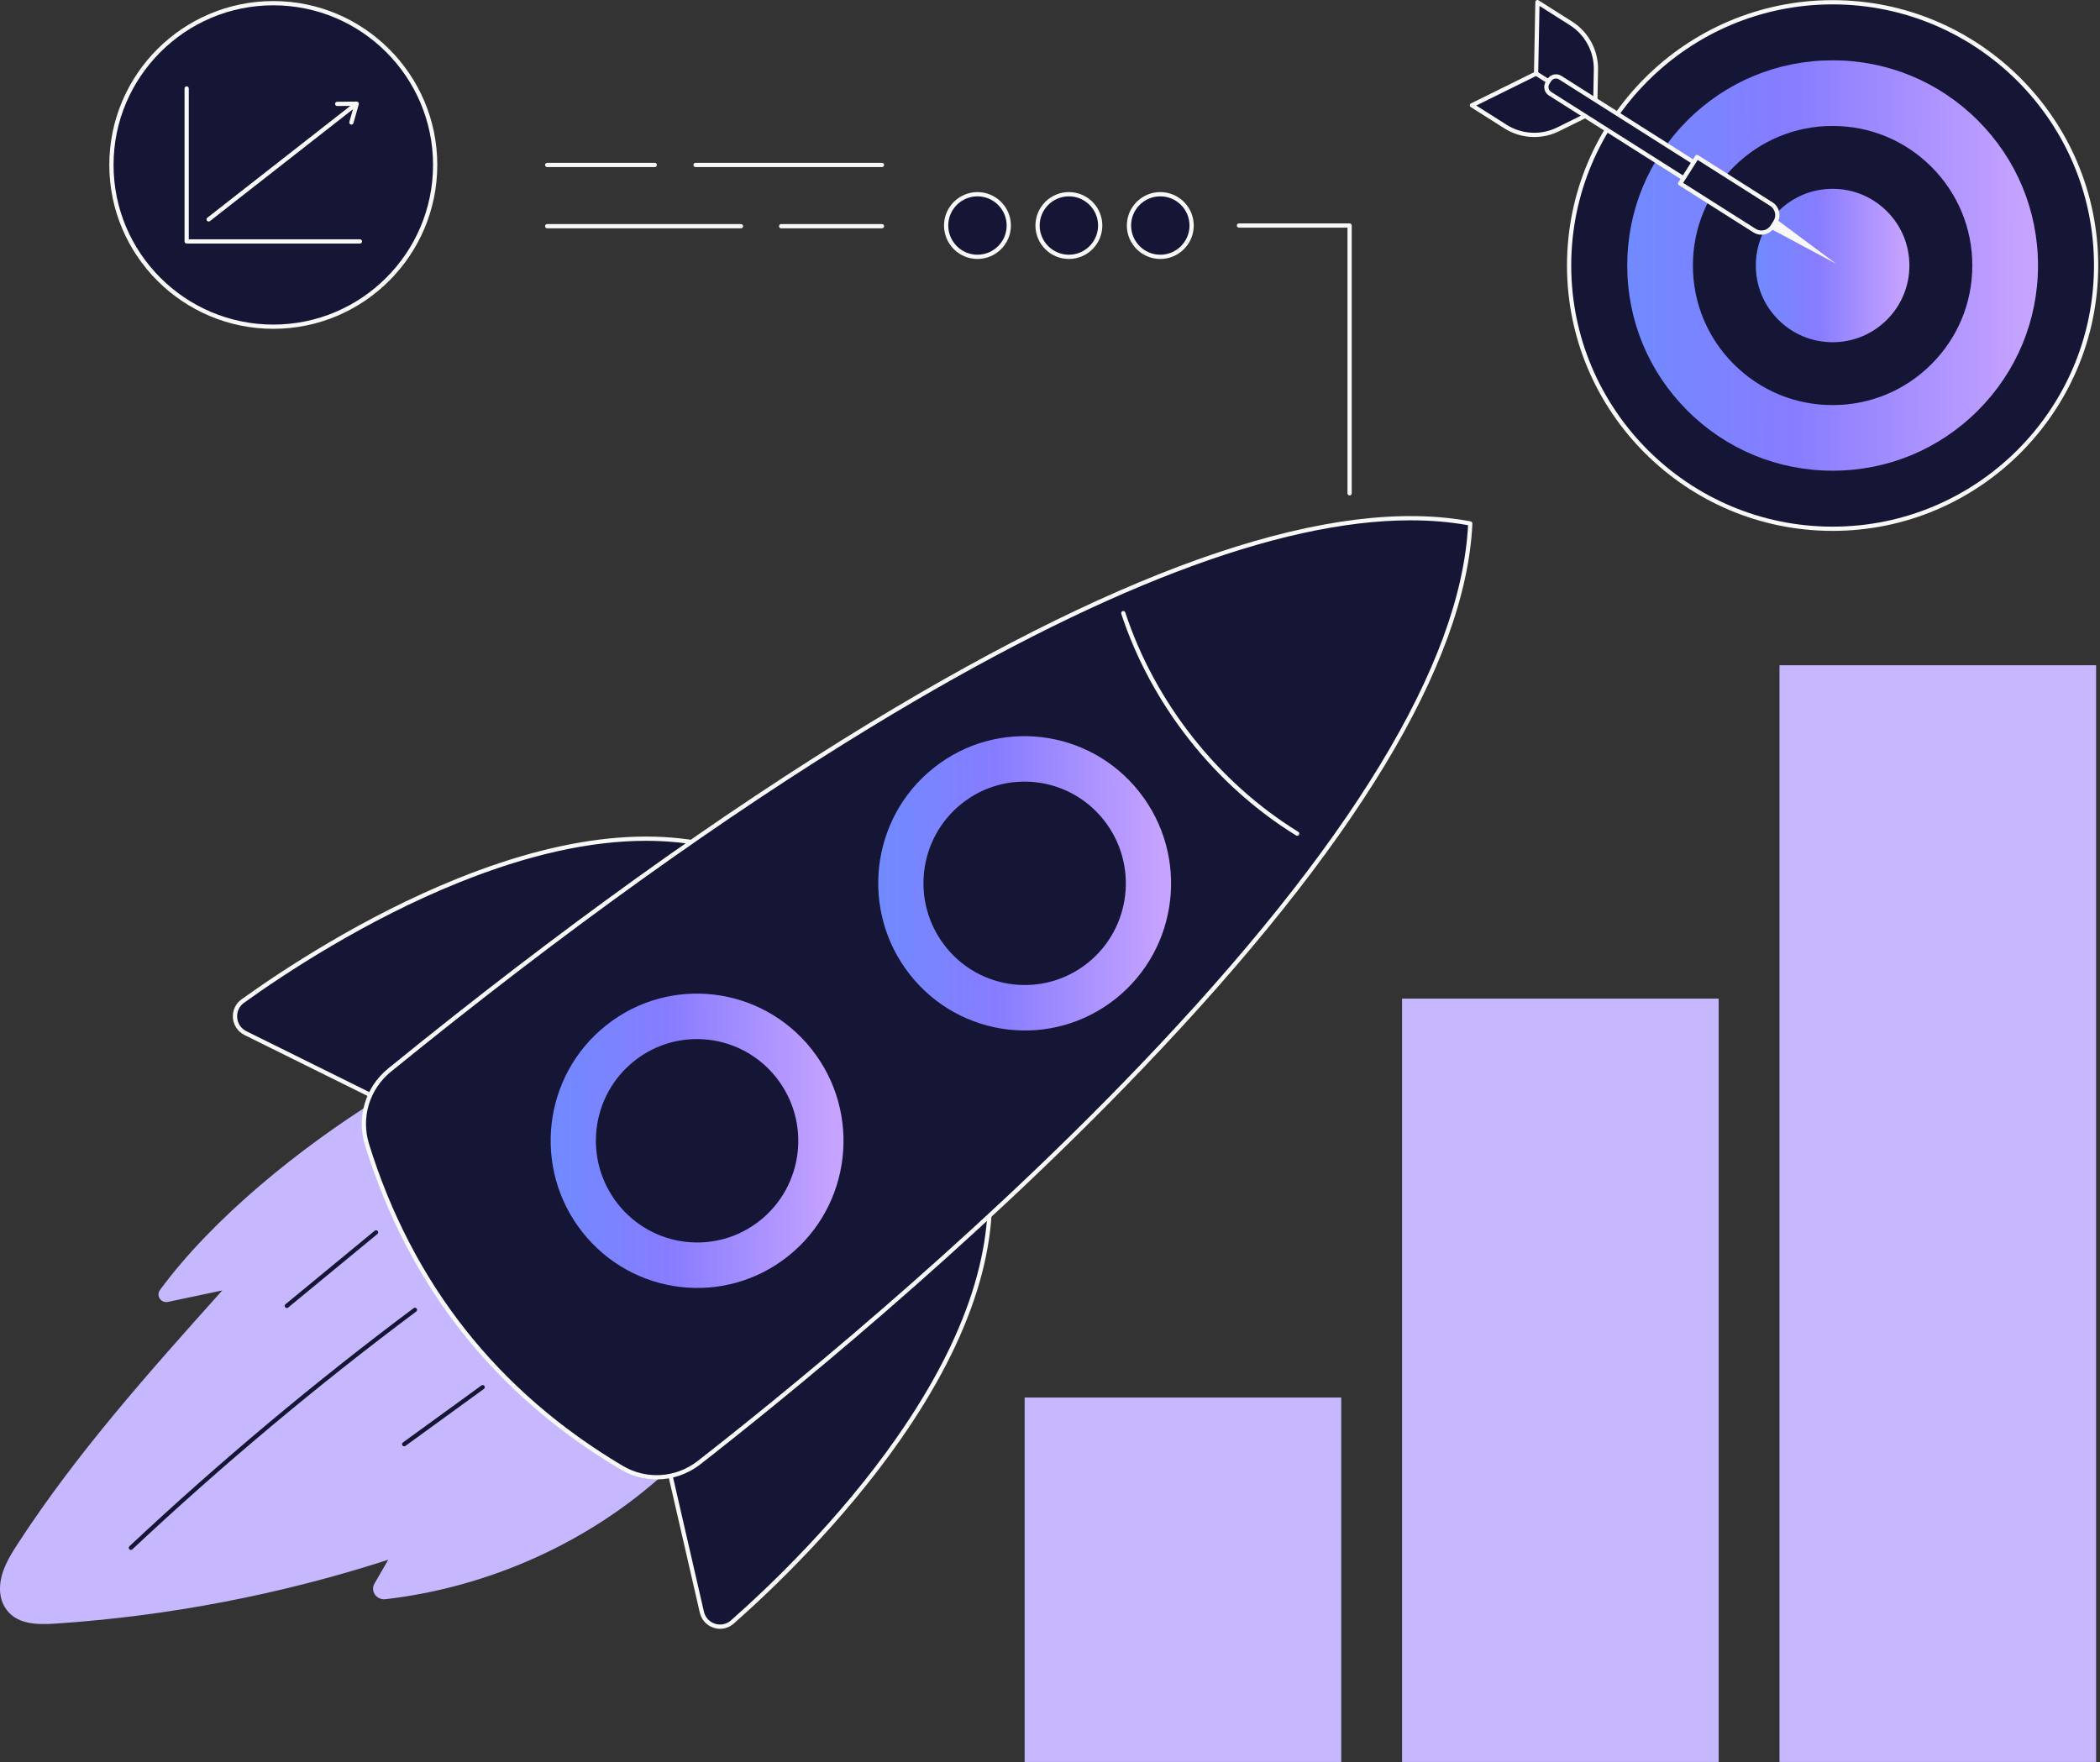 <?xml version="1.0" encoding="UTF-8"?>
<svg xmlns="http://www.w3.org/2000/svg" width="392" height="329" viewBox="0 0 392 329" fill="none">
  <rect x="0" y="0" width="392" height="329" fill="#333333" stroke="none"/>
  <path d="M191.269 260.92V328.959H250.364V260.92H191.269Z" fill="#C7B7FF"></path>
  <path d="M261.722 186.442V328.959H320.818V186.442H261.722Z" fill="#C7B7FF"></path>
  <path d="M332.176 124.201V328.959H391.272V124.201H332.176Z" fill="#C7B7FF"></path>
  <path d="M124.108 275.031C109.898 287.969 91.298 296.334 71.951 298.573C70.275 298.767 69.083 297.064 69.907 295.641L72.474 291.207C52.428 297.689 31.541 301.703 10.486 303.121C6.928 303.361 2.854 303.359 0.874 300.015C0.258 298.974 -0.011 297.774 0 296.573C0.03 293.445 1.672 290.755 3.339 288.189C14.34 271.256 27.945 256.051 41.491 240.921L31.372 243.063C30.05 243.343 29.078 241.912 29.861 240.845C39.798 227.313 56.19 214.174 70.637 205.178L124.108 275.031Z" fill="#C7B7FF"></path>
  <path d="M53.541 244.206C53.426 244.206 53.312 244.157 53.235 244.062C53.096 243.894 53.12 243.644 53.289 243.505L69.94 229.782C70.109 229.642 70.359 229.667 70.498 229.834C70.637 230.004 70.613 230.254 70.444 230.392L53.791 244.116C53.719 244.177 53.629 244.206 53.541 244.206Z" fill="#151536"></path>
  <path d="M24.433 289.369C24.327 289.369 24.223 289.328 24.143 289.245C23.994 289.085 24.003 288.835 24.161 288.685C40.947 272.948 58.798 257.992 77.219 244.231C77.394 244.099 77.642 244.135 77.772 244.31C77.903 244.486 77.867 244.733 77.692 244.864C59.295 258.609 41.468 273.546 24.703 289.263C24.628 289.335 24.53 289.369 24.433 289.369Z" fill="#151536"></path>
  <path d="M75.441 270.034C75.319 270.034 75.198 269.976 75.121 269.87C74.991 269.694 75.031 269.445 75.207 269.317L89.863 258.67C90.039 258.541 90.288 258.58 90.416 258.757C90.545 258.935 90.506 259.182 90.328 259.311L75.674 269.958C75.603 270.009 75.522 270.034 75.441 270.034Z" fill="#151536"></path>
  <path d="M123.368 267.719L131.011 300.981C131.604 303.559 134.717 304.574 136.696 302.832C150.234 290.905 190.004 252.406 184.222 216.333L123.368 267.719Z" fill="#151536"></path>
  <path d="M123.809 267.867L131.398 300.893C131.645 301.971 132.419 302.817 133.467 303.154C134.505 303.487 135.614 303.256 136.433 302.535C143.34 296.451 156.542 283.928 167.38 268.41C180.555 249.543 186.125 232.282 183.937 217.09L123.809 267.867ZM134.418 304.097C134.02 304.097 133.619 304.034 133.224 303.908C131.908 303.485 130.937 302.423 130.626 301.069L122.983 267.807C122.949 267.663 122.999 267.512 123.112 267.417L183.966 216.03C184.076 215.937 184.225 215.911 184.358 215.96C184.494 216.01 184.591 216.127 184.612 216.27C187.108 231.838 181.529 249.534 168.028 268.864C157.144 284.448 143.889 297.021 136.958 303.129C136.237 303.762 135.339 304.097 134.418 304.097Z" fill="#F8F8F8"></path>
  <path d="M76.279 207.973L45.812 192.88C43.449 191.71 43.179 188.433 45.32 186.897C59.972 176.383 106.368 146.289 139.985 160.205L76.279 207.973Z" fill="#151536"></path>
  <path d="M120.587 156.979C110.231 156.979 98.564 159.573 85.688 164.757C68.176 171.808 53.024 181.855 45.55 187.218C44.661 187.858 44.181 188.895 44.272 189.991C44.36 191.091 45.001 192.038 45.986 192.526L76.235 207.511L139.187 160.309C133.568 158.088 127.357 156.979 120.587 156.979ZM76.279 208.369C76.219 208.369 76.158 208.355 76.102 208.328L45.635 193.237C44.399 192.623 43.594 191.435 43.481 190.056C43.369 188.679 43.971 187.378 45.089 186.575C52.592 181.191 67.804 171.104 85.393 164.023C107.207 155.241 125.626 153.833 140.136 159.84C140.267 159.895 140.359 160.016 140.377 160.156C140.395 160.297 140.336 160.437 140.222 160.522L76.516 208.29C76.446 208.342 76.363 208.369 76.279 208.369Z" fill="#F8F8F8"></path>
  <path d="M274.451 97.759L274.422 97.723C214.709 86.563 103.218 174.99 72.724 199.783C68.614 203.124 66.939 208.648 68.515 213.724C76.653 239.943 92.489 260.035 116.021 273.997C120.577 276.701 126.311 276.328 130.489 273.072C161.484 248.916 271.589 158.733 274.451 97.759Z" fill="#151536"></path>
  <path d="M263.296 97.144C238.576 97.144 204.861 110.039 162.822 135.61C135.065 152.492 104.835 174.186 72.972 200.089C68.958 203.355 67.357 208.659 68.893 213.607C76.963 239.607 92.886 259.81 116.222 273.657C120.661 276.292 126.165 275.94 130.244 272.761C144.265 261.833 180.373 232.765 212.735 198.948C252.05 157.865 272.673 123.922 274.04 98.056C270.673 97.448 267.089 97.144 263.296 97.144ZM122.581 276.206C120.258 276.206 117.926 275.589 115.817 274.339C92.308 260.388 76.266 240.035 68.137 213.841C66.504 208.584 68.207 202.944 72.473 199.476C104.363 173.548 134.622 151.833 162.409 134.933C211.269 105.215 248.979 92.564 274.494 97.335C274.59 97.353 274.672 97.403 274.732 97.478L274.762 97.514C274.822 97.59 274.851 97.684 274.847 97.779C273.621 123.881 252.916 158.104 213.306 199.495C180.91 233.35 144.766 262.447 130.732 273.385C128.329 275.257 125.462 276.206 122.581 276.206Z" fill="#F8F8F8"></path>
  <path d="M147.106 234.532C135.279 243.948 118.086 241.934 108.707 230.032C99.326 218.131 101.311 200.851 113.139 191.437C124.966 182.021 142.159 184.035 151.538 195.937C160.918 207.838 158.934 225.118 147.106 234.532Z" fill="url(#paint0_linear_3592_21805)"></path>
  <path d="M141.86 227.876C133.685 234.383 121.805 232.99 115.322 224.766C108.84 216.541 110.213 204.6 118.385 198.093C126.559 191.586 138.44 192.979 144.921 201.204C151.404 209.428 150.032 221.369 141.86 227.876Z" fill="#151536"></path>
  <path d="M208.253 186.465C196.424 195.881 179.233 193.865 169.853 181.965C160.474 170.064 162.456 152.784 174.284 143.368C186.113 133.952 203.304 135.968 212.685 147.868C222.064 159.769 220.081 177.049 208.253 186.465Z" fill="url(#paint1_linear_3592_21805)"></path>
  <path d="M203.005 179.807C194.832 186.314 182.95 184.923 176.469 176.698C169.988 168.474 171.358 156.531 179.532 150.026C187.706 143.519 199.587 144.91 206.068 153.136C212.549 161.361 211.179 173.302 203.005 179.807Z" fill="#151536"></path>
  <path d="M242.142 156.038C242.071 156.038 241.999 156.018 241.934 155.979C226.784 146.638 214.889 131.556 209.304 114.598C209.236 114.391 209.348 114.166 209.556 114.098C209.764 114.03 209.987 114.143 210.055 114.352C215.584 131.135 227.354 146.062 242.35 155.305C242.536 155.419 242.594 155.664 242.48 155.849C242.404 155.971 242.275 156.038 242.142 156.038Z" fill="#F8F8F8"></path>
  <path d="M391.272 49.572C391.272 76.716 369.251 98.721 342.086 98.721C314.922 98.721 292.901 76.716 292.901 49.572C292.901 22.428 314.922 0.423 342.086 0.423C369.251 0.423 391.272 22.428 391.272 49.572Z" fill="#151536"></path>
  <path d="M342.087 0.819C315.183 0.819 293.297 22.689 293.297 49.572C293.297 76.455 315.183 98.325 342.087 98.325C368.99 98.325 390.878 76.455 390.878 49.572C390.878 22.689 368.99 0.819 342.087 0.819ZM342.087 99.117C314.748 99.117 292.505 76.89 292.505 49.572C292.505 22.253 314.748 0.027 342.087 0.027C369.428 0.027 391.668 22.253 391.668 49.572C391.668 76.89 369.428 99.117 342.087 99.117Z" fill="#F8F8F8"></path>
  <path d="M342.087 87.881C331.847 87.881 322.219 83.896 314.978 76.66C307.737 69.424 303.75 59.805 303.75 49.572C303.75 39.339 307.737 29.719 314.978 22.483C322.219 15.247 331.847 11.262 342.087 11.262C352.328 11.262 361.954 15.247 369.195 22.483C376.437 29.719 380.426 39.339 380.426 49.572C380.426 59.805 376.437 69.424 369.195 76.66C361.954 83.896 352.328 87.881 342.087 87.881Z" fill="url(#paint2_linear_3592_21805)"></path>
  <path d="M342.086 75.63C335.121 75.63 328.573 72.919 323.647 67.998C318.722 63.075 316.008 56.532 316.008 49.572C316.008 42.611 318.722 36.068 323.647 31.145C328.573 26.224 335.121 23.513 342.086 23.513C349.052 23.513 355.602 26.224 360.527 31.145C365.453 36.068 368.165 42.611 368.165 49.572C368.165 56.532 365.453 63.075 360.527 67.998C355.602 72.919 349.052 75.63 342.086 75.63Z" fill="#151536"></path>
  <path d="M342.087 63.892C338.258 63.892 334.66 62.404 331.953 59.698C329.246 56.993 327.755 53.397 327.755 49.572C327.755 45.746 329.246 42.15 331.953 39.445C334.66 36.739 338.258 35.251 342.087 35.251C345.915 35.251 349.514 36.739 352.222 39.445C354.929 42.15 356.42 45.746 356.42 49.572C356.42 53.397 354.929 56.993 352.222 59.698C349.514 62.404 345.915 63.892 342.087 63.892Z" fill="url(#paint3_linear_3592_21805)"></path>
  <path d="M329.986 42.427L342.72 49.226L331.137 40.613L329.986 42.427Z" fill="#F8F8F8"></path>
  <path d="M286.735 13.741L297.758 20.728L297.907 12.996C297.974 9.511 296.216 6.244 293.27 4.375L286.989 0.396L286.735 13.741Z" fill="#151536"></path>
  <path d="M287.134 13.527L297.376 20.017L297.511 12.988C297.574 9.664 295.869 6.492 293.058 4.71L287.372 1.107L287.134 13.527ZM297.758 21.124C297.684 21.124 297.61 21.105 297.547 21.063L286.522 14.076C286.405 14.002 286.335 13.872 286.339 13.734L286.594 0.388C286.596 0.244 286.675 0.115 286.801 0.046C286.927 -0.02 287.08 -0.015 287.201 0.061L293.483 4.042C296.524 5.97 298.37 9.405 298.302 13.003L298.154 20.737C298.152 20.88 298.071 21.009 297.945 21.078C297.888 21.108 297.823 21.124 297.758 21.124Z" fill="#F8F8F8"></path>
  <path d="M286.735 13.741L297.758 20.728L290.821 24.159C287.695 25.705 283.987 25.507 281.042 23.641L274.761 19.661L286.735 13.741Z" fill="#151536"></path>
  <path d="M275.568 19.702L281.253 23.306C284.064 25.088 287.662 25.279 290.645 23.805L296.951 20.685L286.71 14.194L275.568 19.702ZM286.4 25.581C284.453 25.581 282.512 25.041 280.83 23.976L274.548 19.994C274.428 19.918 274.358 19.782 274.365 19.639C274.374 19.497 274.457 19.369 274.584 19.306L286.559 13.386C286.683 13.325 286.83 13.332 286.946 13.408L297.971 20.395C298.091 20.471 298.162 20.606 298.154 20.75C298.147 20.892 298.062 21.02 297.935 21.083L290.996 24.514C289.552 25.228 287.974 25.581 286.4 25.581Z" fill="#F8F8F8"></path>
  <path d="M289.335 17.492L322.498 38.512L324.402 35.514L291.237 14.493C290.553 14.059 289.645 14.263 289.211 14.947L288.881 15.465C288.445 16.151 288.649 17.058 289.335 17.492Z" fill="#151536"></path>
  <path d="M289.546 17.157L322.378 37.965L323.856 35.636L291.024 14.828C290.526 14.511 289.863 14.659 289.544 15.159L289.215 15.678C289.061 15.919 289.011 16.207 289.074 16.486C289.137 16.765 289.305 17.004 289.546 17.157ZM322.498 38.908C322.426 38.908 322.352 38.889 322.288 38.847L289.123 17.827C288.701 17.56 288.41 17.145 288.301 16.659C288.192 16.172 288.28 15.674 288.546 15.253L288.876 14.734C289.427 13.867 290.581 13.609 291.449 14.158L324.614 35.181C324.703 35.236 324.766 35.325 324.789 35.427C324.812 35.53 324.793 35.638 324.737 35.726L322.833 38.725C322.758 38.843 322.63 38.908 322.498 38.908Z" fill="#F8F8F8"></path>
  <path d="M313.638 34.263L327.507 43.052C328.638 43.768 330.134 43.434 330.851 42.303L331.395 41.448C332.112 40.32 331.777 38.822 330.646 38.106L316.779 29.316L313.638 34.263Z" fill="#151536"></path>
  <path d="M314.186 34.14L327.719 42.717C328.663 43.315 329.918 43.036 330.516 42.093L331.06 41.236C331.35 40.78 331.445 40.237 331.326 39.709C331.208 39.18 330.891 38.73 330.433 38.44L316.901 29.863L314.186 34.14ZM328.8 43.824C328.285 43.824 327.762 43.682 327.296 43.387L313.427 34.596C313.337 34.54 313.276 34.452 313.253 34.349C313.229 34.246 313.249 34.138 313.305 34.05L316.444 29.104C316.561 28.92 316.806 28.864 316.99 28.981L330.858 37.771C331.494 38.174 331.935 38.8 332.099 39.537C332.263 40.271 332.131 41.025 331.728 41.661L331.186 42.516C330.649 43.362 329.734 43.824 328.8 43.824Z" fill="#F8F8F8"></path>
  <path d="M81.231 30.794C81.231 47.475 67.705 60.996 51.016 60.996C34.329 60.996 20.801 47.475 20.801 30.794C20.801 14.115 34.329 0.594 51.016 0.594C67.705 0.594 81.231 14.115 81.231 30.794Z" fill="#151536"></path>
  <path d="M51.016 0.99C34.574 0.99 21.197 14.36 21.197 30.794C21.197 47.228 34.574 60.6 51.016 60.6C67.458 60.6 80.835 47.228 80.835 30.794C80.835 14.36 67.458 0.99 51.016 0.99ZM51.016 61.39C34.136 61.39 20.405 47.665 20.405 30.794C20.405 13.923 34.136 0.198 51.016 0.198C67.896 0.198 81.627 13.923 81.627 30.794C81.627 47.665 67.896 61.39 51.016 61.39Z" fill="#F8F8F8"></path>
  <path d="M67.188 45.471H34.844C34.626 45.471 34.448 45.295 34.448 45.075V16.513C34.448 16.295 34.626 16.117 34.844 16.117C35.064 16.117 35.24 16.295 35.24 16.513V44.679H67.188C67.406 44.679 67.584 44.857 67.584 45.075C67.584 45.295 67.406 45.471 67.188 45.471Z" fill="#F8F8F8"></path>
  <path d="M38.947 41.36C38.83 41.36 38.714 41.308 38.635 41.209C38.5 41.036 38.531 40.788 38.703 40.653L65.861 19.405C66.034 19.27 66.282 19.301 66.417 19.474C66.552 19.647 66.522 19.895 66.349 20.03L39.191 41.277C39.119 41.333 39.033 41.36 38.947 41.36Z" fill="#F8F8F8"></path>
  <path d="M65.594 23.263C65.558 23.263 65.522 23.257 65.486 23.248C65.275 23.187 65.153 22.969 65.212 22.759L66.066 19.762L62.941 19.794C62.941 19.794 62.94 19.794 62.938 19.794C62.722 19.794 62.543 19.62 62.541 19.402C62.54 19.184 62.714 19.004 62.934 19.002L66.588 18.964C66.712 18.961 66.831 19.022 66.907 19.121C66.983 19.22 67.008 19.35 66.974 19.47L65.974 22.975C65.925 23.149 65.767 23.263 65.594 23.263Z" fill="#F8F8F8"></path>
  <path d="M210.741 42.105C210.741 38.878 213.36 36.261 216.589 36.261C219.819 36.261 222.436 38.878 222.436 42.105C222.436 45.334 219.819 47.952 216.589 47.952C213.36 47.952 210.741 45.334 210.741 42.105Z" fill="#151536"></path>
  <path d="M216.589 36.657C213.583 36.657 211.138 39.101 211.138 42.105C211.138 45.111 213.583 47.556 216.589 47.556C219.595 47.556 222.042 45.111 222.042 42.105C222.042 39.101 219.595 36.657 216.589 36.657ZM216.589 48.347C213.146 48.347 210.345 45.547 210.345 42.105C210.345 38.665 213.146 35.864 216.589 35.864C220.032 35.864 222.833 38.665 222.833 42.105C222.833 45.547 220.032 48.347 216.589 48.347Z" fill="#F8F8F8"></path>
  <path d="M193.676 42.105C193.676 38.878 196.295 36.261 199.524 36.261C202.753 36.261 205.371 38.878 205.371 42.105C205.371 45.334 202.753 47.952 199.524 47.952C196.295 47.952 193.676 45.334 193.676 42.105Z" fill="#151536"></path>
  <path d="M199.523 36.657C196.518 36.657 194.072 39.101 194.072 42.105C194.072 45.111 196.518 47.556 199.523 47.556C202.529 47.556 204.975 45.111 204.975 42.105C204.975 39.101 202.529 36.657 199.523 36.657ZM199.523 48.347C196.08 48.347 193.28 45.547 193.28 42.105C193.28 38.665 196.08 35.864 199.523 35.864C202.967 35.864 205.767 38.665 205.767 42.105C205.767 45.547 202.967 48.347 199.523 48.347Z" fill="#F8F8F8"></path>
  <path d="M176.611 42.105C176.611 38.878 179.229 36.261 182.458 36.261C185.687 36.261 188.306 38.878 188.306 42.105C188.306 45.334 185.687 47.952 182.458 47.952C179.229 47.952 176.611 45.334 176.611 42.105Z" fill="#151536"></path>
  <path d="M182.458 36.657C179.453 36.657 177.007 39.101 177.007 42.105C177.007 45.111 179.453 47.556 182.458 47.556C185.464 47.556 187.91 45.111 187.91 42.105C187.91 39.101 185.464 36.657 182.458 36.657ZM182.458 48.347C179.015 48.347 176.215 45.547 176.215 42.105C176.215 38.665 179.015 35.864 182.458 35.864C185.902 35.864 188.702 38.665 188.702 42.105C188.702 45.547 185.902 48.347 182.458 48.347Z" fill="#F8F8F8"></path>
  <path d="M251.926 92.502C251.708 92.502 251.529 92.325 251.529 92.107V42.501H231.273C231.053 42.501 230.877 42.325 230.877 42.105C230.877 41.887 231.053 41.711 231.273 41.711H251.926C252.145 41.711 252.322 41.887 252.322 42.105V92.107C252.322 92.325 252.145 92.502 251.926 92.502Z" fill="#F8F8F8"></path>
  <path d="M138.319 42.627H102.136C101.918 42.627 101.74 42.451 101.74 42.231C101.74 42.013 101.918 41.835 102.136 41.835H138.319C138.539 41.835 138.715 42.013 138.715 42.231C138.715 42.451 138.539 42.627 138.319 42.627Z" fill="#F8F8F8"></path>
  <path d="M164.635 42.627H145.805C145.587 42.627 145.411 42.451 145.411 42.231C145.411 42.013 145.587 41.835 145.805 41.835H164.635C164.855 41.835 165.031 42.013 165.031 42.231C165.031 42.451 164.855 42.627 164.635 42.627Z" fill="#F8F8F8"></path>
  <path d="M122.228 31.19H102.136C101.918 31.19 101.74 31.014 101.74 30.794C101.74 30.576 101.918 30.398 102.136 30.398H122.228C122.446 30.398 122.625 30.576 122.625 30.794C122.625 31.014 122.446 31.19 122.228 31.19Z" fill="#F8F8F8"></path>
  <path d="M164.635 31.19H129.826C129.606 31.19 129.43 31.014 129.43 30.794C129.43 30.576 129.606 30.398 129.826 30.398H164.635C164.855 30.398 165.031 30.576 165.031 30.794C165.031 31.014 164.855 31.19 164.635 31.19Z" fill="#F8F8F8"></path>
  <defs>
    <linearGradient id="paint0_linear_3592_21805" x1="102.789" y1="236.598" x2="155.959" y2="236.517" gradientUnits="userSpaceOnUse">
      <stop stop-color="#708AFF"></stop>
      <stop offset="0.413" stop-color="#877CFF"></stop>
      <stop offset="1" stop-color="#C6A3FF"></stop>
    </linearGradient>
    <linearGradient id="paint1_linear_3592_21805" x1="163.935" y1="188.531" x2="217.105" y2="188.449" gradientUnits="userSpaceOnUse">
      <stop stop-color="#708AFF"></stop>
      <stop offset="0.413" stop-color="#877CFF"></stop>
      <stop offset="1" stop-color="#C6A3FF"></stop>
    </linearGradient>
    <linearGradient id="paint2_linear_3592_21805" x1="303.75" y1="82.494" x2="378.326" y2="82.379" gradientUnits="userSpaceOnUse">
      <stop stop-color="#708AFF"></stop>
      <stop offset="0.413" stop-color="#877CFF"></stop>
      <stop offset="1" stop-color="#C6A3FF"></stop>
    </linearGradient>
    <linearGradient id="paint3_linear_3592_21805" x1="327.755" y1="61.879" x2="355.635" y2="61.835" gradientUnits="userSpaceOnUse">
      <stop stop-color="#708AFF"></stop>
      <stop offset="0.413" stop-color="#877CFF"></stop>
      <stop offset="1" stop-color="#C6A3FF"></stop>
    </linearGradient>
  </defs>
</svg>
